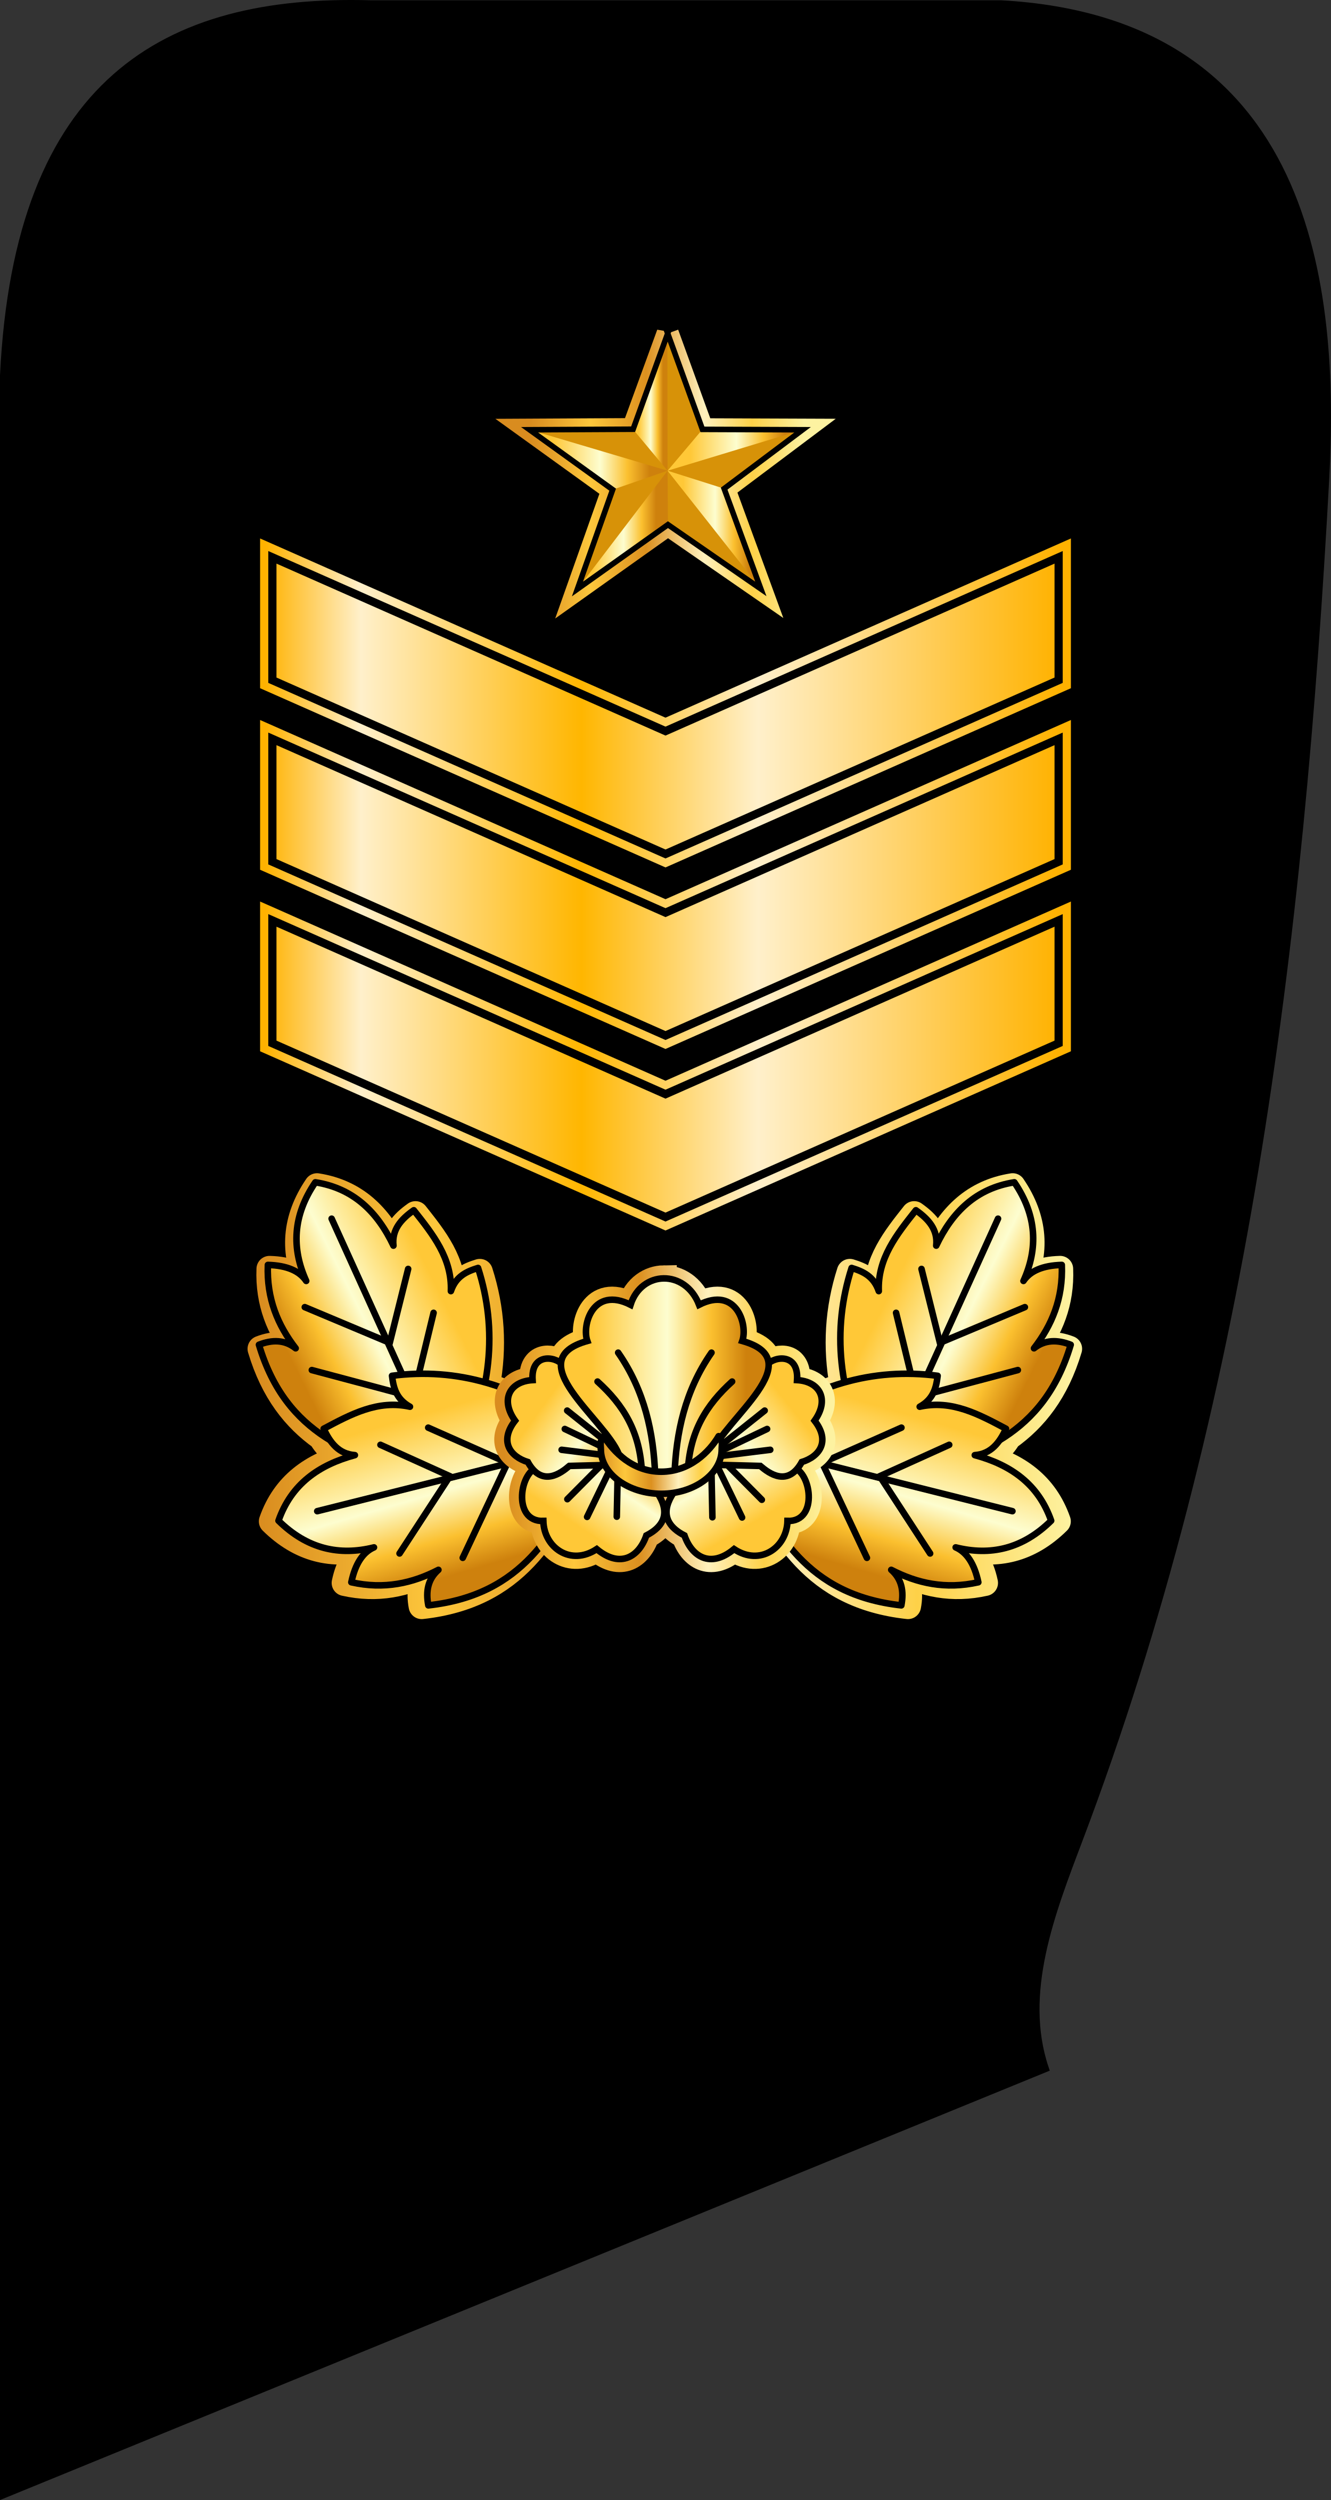 <?xml version="1.0" encoding="UTF-8" standalone="no"?>
<!-- Created with Inkscape (http://www.inkscape.org/) -->

<svg
   xmlns:dc="http://purl.org/dc/elements/1.1/"
   xmlns:cc="http://creativecommons.org/ns#"
   xmlns:rdf="http://www.w3.org/1999/02/22-rdf-syntax-ns#"
   xmlns:svg="http://www.w3.org/2000/svg"
   xmlns="http://www.w3.org/2000/svg"
   xmlns:xlink="http://www.w3.org/1999/xlink"
   xmlns:sodipodi="http://sodipodi.sourceforge.net/DTD/sodipodi-0.dtd"
   xmlns:inkscape="http://www.inkscape.org/namespaces/inkscape"
   width="134.898mm"
   height="253.343mm"
   viewBox="0 0 477.985 897.671"
   id="svg42383"
   version="1.1"
   inkscape:version="0.91 r13725"
   sodipodi:docname="7.SKN-MCPO.svg">
  <rect x="0" y="0" width="477.985" height="897.671" fill="#333333" stroke="none"/>
  <defs
     id="defs42385">
    <linearGradient
       id="linearGradient4116-4-3">
      <stop
         id="stop4118-6-4"
         offset="0"
         style="stop-color: rgb(119, 119, 119); stop-opacity: 1;" />
      <stop
         id="stop4124-8-0"
         offset="0.5"
         style="stop-color: rgb(255, 255, 255); stop-opacity: 1;" />
      <stop
         id="stop4120-9-2"
         offset="1"
         style="stop-color: rgb(119, 119, 119); stop-opacity: 1;" />
    </linearGradient>
    <linearGradient
       id="linearGradient39589"
       gradientUnits="userSpaceOnUse"
       x1="274.913"
       y1="510.481"
       x2="397.753"
       y2="410.023">
      <stop
         id="stop39591"
         style="stop-color:#ffc837;stop-opacity:1"
         offset="0" />
      <stop
         id="stop39593"
         style="stop-color:#ffc837;stop-opacity:1"
         offset="0.168" />
      <stop
         id="stop39595"
         style="stop-color:#fdfdcf;stop-opacity:1"
         offset="0.51" />
      <stop
         id="stop39597"
         style="stop-color:#fbc02f;stop-opacity:1"
         offset="0.71" />
      <stop
         id="stop39599"
         style="stop-color:#ce810d;stop-opacity:1"
         offset="0.869" />
    </linearGradient>
    <linearGradient
       id="linearGradient15380-2">
      <stop
         id="stop15382-7"
         style="stop-color:#4e6471;stop-opacity:1"
         offset="0" />
      <stop
         id="stop15388-7"
         style="stop-color:#e4f3fb;stop-opacity:1"
         offset="0.12" />
      <stop
         id="stop17140-8"
         style="stop-color:#4e6471;stop-opacity:1"
         offset="0.398" />
      <stop
         id="stop15390-2"
         style="stop-color:#e4f3fb;stop-opacity:1"
         offset="0.62" />
      <stop
         id="stop15384-3"
         style="stop-color:#4e6471;stop-opacity:1"
         offset="1" />
    </linearGradient>
    <linearGradient
       inkscape:collect="always"
       xlink:href="#linearGradient4116-4-3"
       id="linearGradient43003"
       gradientUnits="userSpaceOnUse"
       x1="-16312.111"
       y1="-15478.909"
       x2="-15706.694"
       y2="-15478.909" />
    <linearGradient
       inkscape:collect="always"
       xlink:href="#linearGradient4116-4-3"
       id="linearGradient43141"
       gradientUnits="userSpaceOnUse"
       x1="-16312.111"
       y1="-15538.909"
       x2="-15706.694"
       y2="-15538.909" />
    <linearGradient
       inkscape:collect="always"
       xlink:href="#linearGradient4116-4-3"
       id="linearGradient43318"
       gradientUnits="userSpaceOnUse"
       x1="-16312.111"
       y1="-15601.767"
       x2="-15706.694"
       y2="-15601.767" />
    <linearGradient
       id="linearGradient15380">
      <stop
         offset="0"
         style="stop-color:#ffb200;stop-opacity:1"
         id="stop15382" />
      <stop
         offset="0.12"
         style="stop-color:#fff0cb;stop-opacity:1"
         id="stop15388" />
      <stop
         offset="0.398"
         style="stop-color:#ffb600;stop-opacity:1"
         id="stop17140" />
      <stop
         offset="0.62"
         style="stop-color:#fff0cb;stop-opacity:1"
         id="stop15390" />
      <stop
         offset="1"
         style="stop-color:#ffb200;stop-opacity:1"
         id="stop15384" />
    </linearGradient>
    <linearGradient
       inkscape:collect="always"
       xlink:href="#linearGradient8007"
       id="linearGradient47981"
       gradientUnits="userSpaceOnUse"
       gradientTransform="matrix(0.837,0,0,0.837,-2732.979,1408.931)"
       x1="3060.053"
       y1="350.644"
       x2="3347.961"
       y2="350.644" />
    <linearGradient
       inkscape:collect="always"
       id="linearGradient8007">
      <stop
         style="stop-color:#d98c1f;stop-opacity:1"
         offset="0"
         id="stop8009" />
      <stop
         id="stop8015"
         offset="0.217"
         style="stop-color:#fdc73c;stop-opacity:1" />
      <stop
         style="stop-color:#dc901f;stop-opacity:1"
         offset="0.421"
         id="stop8017" />
      <stop
         id="stop8019"
         offset="0.634"
         style="stop-color:#fff1bd;stop-opacity:1" />
      <stop
         style="stop-color:#fed148;stop-opacity:1"
         offset="0.809"
         id="stop8021" />
      <stop
         style="stop-color:#fdf2a1;stop-opacity:1"
         offset="1"
         id="stop8011" />
    </linearGradient>
    <linearGradient
       inkscape:collect="always"
       xlink:href="#linearGradient39589"
       id="linearGradient47983"
       gradientUnits="userSpaceOnUse"
       x1="-130.806"
       y1="1762.816"
       x2="-50.962"
       y2="1762.816" />
    <linearGradient
       inkscape:collect="always"
       xlink:href="#linearGradient39589"
       id="linearGradient47985"
       gradientUnits="userSpaceOnUse"
       x1="-173.025"
       y1="1700.924"
       x2="-51.288"
       y2="1700.924" />
    <linearGradient
       inkscape:collect="always"
       xlink:href="#linearGradient39589"
       id="linearGradient47987"
       gradientUnits="userSpaceOnUse"
       x1="-81.938"
       y1="1650.499"
       x2="-51.288"
       y2="1650.499" />
    <linearGradient
       inkscape:collect="always"
       xlink:href="#linearGradient39589"
       id="linearGradient47989"
       gradientUnits="userSpaceOnUse"
       x1="-51.282"
       y1="1692.399"
       x2="67.83"
       y2="1692.399" />
    <linearGradient
       inkscape:collect="always"
       xlink:href="#linearGradient39589"
       id="linearGradient47991"
       gradientUnits="userSpaceOnUse"
       x1="-51.282"
       y1="1762.778"
       x2="31.012"
       y2="1762.778" />
    <linearGradient
       inkscape:collect="always"
       xlink:href="#linearGradient15380"
       id="linearGradient10826"
       gradientUnits="userSpaceOnUse"
       gradientTransform="matrix(0.735,0,0,0.735,56.498,-39.556)"
       x1="655.594"
       y1="-142.683"
       x2="752.581"
       y2="-142.683" />
    <linearGradient
       inkscape:collect="always"
       xlink:href="#linearGradient15380"
       id="linearGradient10828"
       gradientUnits="userSpaceOnUse"
       gradientTransform="matrix(0.735,0,0,0.735,56.498,-39.556)"
       x1="655.594"
       y1="-142.683"
       x2="752.581"
       y2="-142.683" />
    <linearGradient
       inkscape:collect="always"
       xlink:href="#linearGradient15380"
       id="linearGradient10830"
       gradientUnits="userSpaceOnUse"
       gradientTransform="matrix(0.735,0,0,0.735,56.498,-39.556)"
       x1="655.594"
       y1="-142.683"
       x2="752.581"
       y2="-142.683" />
    <linearGradient
       inkscape:collect="always"
       xlink:href="#linearGradient39589"
       id="linearGradient10832"
       gradientUnits="userSpaceOnUse"
       gradientTransform="matrix(0.873,0.487,-0.487,0.873,476.897,-914.765)"
       x1="488.914"
       y1="645.397"
       x2="506.655"
       y2="644.576" />
    <linearGradient
       inkscape:collect="always"
       xlink:href="#linearGradient8007"
       id="linearGradient10834"
       gradientUnits="userSpaceOnUse"
       x1="543.859"
       y1="-104.306"
       x2="606.182"
       y2="-104.306" />
    <linearGradient
       inkscape:collect="always"
       xlink:href="#linearGradient39589"
       id="linearGradient10836"
       gradientUnits="userSpaceOnUse"
       x1="488.914"
       y1="645.397"
       x2="506.655"
       y2="644.576" />
    <linearGradient
       inkscape:collect="always"
       xlink:href="#linearGradient39589"
       id="linearGradient10838"
       gradientUnits="userSpaceOnUse"
       x1="488.914"
       y1="645.397"
       x2="506.655"
       y2="644.576" />
    <linearGradient
       inkscape:collect="always"
       xlink:href="#linearGradient39589"
       id="linearGradient10840"
       gradientUnits="userSpaceOnUse"
       x1="488.914"
       y1="645.397"
       x2="506.655"
       y2="644.576" />
    <linearGradient
       inkscape:collect="always"
       xlink:href="#linearGradient39589"
       id="linearGradient10842"
       gradientUnits="userSpaceOnUse"
       x1="488.914"
       y1="645.397"
       x2="506.655"
       y2="644.576" />
    <linearGradient
       inkscape:collect="always"
       xlink:href="#linearGradient8007"
       id="linearGradient10844"
       gradientUnits="userSpaceOnUse"
       x1="358.983"
       y1="543.93"
       x2="383.568"
       y2="543.93" />
    <linearGradient
       inkscape:collect="always"
       xlink:href="#linearGradient39589"
       id="linearGradient10846"
       gradientUnits="userSpaceOnUse"
       x1="363.304"
       y1="553.612"
       x2="369.732"
       y2="543.88" />
    <linearGradient
       inkscape:collect="always"
       xlink:href="#linearGradient39589"
       id="linearGradient10848"
       gradientUnits="userSpaceOnUse"
       x1="360.268"
       y1="541.916"
       x2="369.732"
       y2="548.791" />
    <linearGradient
       inkscape:collect="always"
       xlink:href="#linearGradient39589"
       id="linearGradient10850"
       gradientUnits="userSpaceOnUse"
       x1="378.839"
       y1="553.791"
       x2="372.589"
       y2="543.255" />
    <linearGradient
       inkscape:collect="always"
       xlink:href="#linearGradient39589"
       id="linearGradient10852"
       gradientUnits="userSpaceOnUse"
       x1="382.589"
       y1="541.648"
       x2="372.411"
       y2="549.773" />
    <linearGradient
       inkscape:collect="always"
       xlink:href="#linearGradient39589"
       id="linearGradient10854"
       gradientUnits="userSpaceOnUse"
       x1="362.83"
       y1="540.907"
       x2="379.72"
       y2="540.907" />
    <linearGradient
       inkscape:collect="always"
       xlink:href="#linearGradient8007"
       id="linearGradient10856"
       gradientUnits="userSpaceOnUse"
       x1="366.114"
       y1="547.47"
       x2="375.889"
       y2="547.47" />
    <linearGradient
       inkscape:collect="always"
       xlink:href="#linearGradient15380"
       id="linearGradient10858"
       gradientUnits="userSpaceOnUse"
       gradientTransform="matrix(0.735,0,0,0.735,56.498,-39.556)"
       x1="655.594"
       y1="-142.683"
       x2="752.581"
       y2="-142.683" />
    <linearGradient
       inkscape:collect="always"
       xlink:href="#linearGradient15380"
       id="linearGradient10860"
       gradientUnits="userSpaceOnUse"
       gradientTransform="matrix(0.735,0,0,0.735,56.498,-39.556)"
       x1="655.594"
       y1="-142.683"
       x2="752.581"
       y2="-142.683" />
    <linearGradient
       inkscape:collect="always"
       xlink:href="#linearGradient15380"
       id="linearGradient10862"
       gradientUnits="userSpaceOnUse"
       gradientTransform="matrix(0.735,0,0,0.735,56.498,-39.556)"
       x1="655.594"
       y1="-142.683"
       x2="752.581"
       y2="-142.683" />
    <linearGradient
       inkscape:collect="always"
       xlink:href="#linearGradient15380"
       id="linearGradient10864"
       gradientUnits="userSpaceOnUse"
       gradientTransform="matrix(0.735,0,0,0.735,56.498,-39.556)"
       x1="655.594"
       y1="-142.683"
       x2="752.581"
       y2="-142.683" />
    <linearGradient
       inkscape:collect="always"
       xlink:href="#linearGradient15380"
       id="linearGradient10866"
       gradientUnits="userSpaceOnUse"
       gradientTransform="matrix(0.735,0,0,0.735,56.498,-39.556)"
       x1="655.594"
       y1="-142.683"
       x2="752.581"
       y2="-142.683" />
    <linearGradient
       inkscape:collect="always"
       xlink:href="#linearGradient15380"
       id="linearGradient10868"
       gradientUnits="userSpaceOnUse"
       gradientTransform="matrix(0.735,0,0,0.735,56.498,-39.556)"
       x1="655.594"
       y1="-142.683"
       x2="752.581"
       y2="-142.683" />
  </defs>
  <sodipodi:namedview
     id="base"
     pagecolor="#ffffff"
     bordercolor="#666666"
     borderopacity="1.0"
     inkscape:pageopacity="0.0"
     inkscape:pageshadow="2"
     inkscape:zoom="0.35"
     inkscape:cx="-73.150442"
     inkscape:cy="477.40672"
     inkscape:document-units="px"
     inkscape:current-layer="layer1"
     showgrid="false"
     fit-margin-top="0"
     fit-margin-left="0"
     fit-margin-right="0"
     fit-margin-bottom="0"
     inkscape:window-width="1366"
     inkscape:window-height="705"
     inkscape:window-x="-8"
     inkscape:window-y="-8"
     inkscape:window-maximized="1" />
  <g
     inkscape:label="Layer 1"
     inkscape:groupmode="layer"
     id="layer1"
     transform="translate(38.992,-112.098)">
    <g
       transform="translate(-1730.113,1025.883)"
       id="g21808">
      <path
         style="fill:#000000;fill-opacity:1;stroke:#000000;stroke-width:2.769;stroke-linecap:butt;stroke-linejoin:miter;stroke-miterlimit:4;stroke-dasharray:none;stroke-opacity:1"
         d="m 1692.505,-18.177 0,-760.801 c 5.101,-105.689 58.26,-135.361 131.462,-133.327 l 226.562,0 c 111.038,6.073 120.278,101.918 116.544,170.621 -9.05,166.517 -29.213,331.767 -88.574,488.554 -9.927,26.219 -21.202,55.043 -12.121,82.047 z"
         id="path22485"
         inkscape:connector-curvature="0"
         sodipodi:nodetypes="ccccsscc" />
      <g
         transform="matrix(0.407,0,0,0.407,1951.731,-1440.998)"
         id="g47909">
        <path
           inkscape:connector-curvature="0"
           style="fill:#fbc43a;fill-opacity:1;fill-rule:evenodd;stroke:url(#linearGradient47981);stroke-width:19.632;stroke-miterlimit:4;stroke-dasharray:none"
           d="m -51.172,1589.534 -1.173,3.247 -29.594,81.12 0.106,0.128 -91.193,0.477 73.295,52.838 -31.076,87.662 79.844,-56.781 81.974,56.694 -32.371,-88.479 69.19,-51.931 -88.34,-0.343 -30.662,-84.631 z"
           id="path47911" />
        <path
           d="m -81.685,1674.028 30.513,-84.495 30.663,84.632 88.34,0.342 -69.19,51.931 32.372,88.479 -81.974,-56.693 -79.844,56.779 31.075,-87.66 -73.294,-52.839 91.339,-0.477 z"
           style="fill:#d79208;fill-opacity:1;fill-rule:evenodd;stroke:none"
           id="path47913"
           inkscape:connector-curvature="0" />
        <path
           d="m -50.962,1758.224 -79.844,56.779 79.522,-104.376 0.321,47.597 z"
           style="fill:url(#linearGradient47983);fill-opacity:1;fill-rule:evenodd;stroke:none"
           id="path47915"
           inkscape:connector-curvature="0" />
        <path
           d="m -51.288,1710.622 -48.443,16.721 -73.294,-52.839 121.736,36.118 z"
           style="fill:url(#linearGradient47985);fill-opacity:1;fill-rule:evenodd;stroke:none"
           id="path47917"
           inkscape:connector-curvature="0" />
        <path
           d="m -51.288,1710.634 -30.651,-36.734 30.475,-83.535 0.176,120.269 z"
           style="fill:url(#linearGradient47987);fill-opacity:1;fill-rule:evenodd;stroke:none"
           id="path47919"
           inkscape:connector-curvature="0" />
        <path
           d="m -20.51,1674.165 88.34,0.342 -119.111,36.125 30.772,-36.467 z"
           style="fill:url(#linearGradient47989);fill-opacity:1;fill-rule:evenodd;stroke:none"
           id="path47921"
           inkscape:connector-curvature="0" />
        <path
           d="m -1.36,1726.438 32.372,88.479 -82.294,-104.278 49.922,15.799 z"
           style="fill:url(#linearGradient47991);fill-opacity:1;fill-rule:evenodd;stroke:none"
           id="path47923"
           inkscape:connector-curvature="0" />
        <path
           inkscape:connector-curvature="0"
           style="fill:none;stroke:#000000;stroke-width:4.908;stroke-linecap:butt;stroke-linejoin:miter;stroke-miterlimit:4;stroke-dasharray:none;stroke-opacity:1"
           d="m -51.172,1589.534 -30.514,84.494 -91.34,0.477 73.295,52.838 -31.076,87.662 79.844,-56.781 81.974,56.694 -32.371,-88.479 69.19,-51.931 -88.34,-0.343 -30.662,-84.631 z"
           id="path47925" />
      </g>
      <g
         id="g10684"
         transform="matrix(4,0,0,4,-366.974,47.561)">
        <path
           sodipodi:nodetypes="ccccccc"
           style="fill:url(#linearGradient10826);fill-opacity:1;fill-rule:evenodd;stroke:url(#linearGradient10828);stroke-width:2.206;stroke-linecap:butt;stroke-linejoin:miter;stroke-miterlimit:4;stroke-dasharray:none;stroke-opacity:1"
           d="m 538.978,-157.717 35.294,15.6 35.294,-15.6 0,11.031 -35.294,15.6 -35.294,-15.6 z"
           id="path10686"
           inkscape:connector-curvature="0" />
        <path
           inkscape:connector-curvature="0"
           id="path10688"
           d="m 538.978,-157.717 35.294,15.6 35.294,-15.6 0,11.031 -35.294,15.6 -35.294,-15.6 z"
           style="fill:url(#linearGradient10830);fill-opacity:1;fill-rule:evenodd;stroke:#000000;stroke-width:0.735px;stroke-linecap:butt;stroke-linejoin:miter;stroke-opacity:1"
           sodipodi:nodetypes="ccccccc" />
      </g>
      <g
         id="g10690"
         transform="matrix(4.696,0,0,4.696,-770.421,77.344)">
        <path
           id="path10692"
           d="m 548.422,-120.352 c -1.732,2.544 -1.825,5.056 -0.697,7.545 -0.512,-0.763 -1.474,-1.183 -2.934,-1.225 -0.104,2.58 0.766,4.617 2.129,6.379 -0.84,-0.667 -1.793,-0.668 -2.811,-0.273 0.981,3.283 2.641,5.334 4.643,6.762 0.465,0.78 1.081,1.353 2.062,1.422 -2.745,0.738 -4.862,2.209 -5.84,5.008 2.191,2.161 4.647,2.703 7.299,2.041 -0.843,0.367 -1.429,1.238 -1.732,2.666 2.52,0.566 4.678,0.075 6.656,-0.949 -0.807,0.707 -0.977,1.644 -0.771,2.717 7.294,-0.804 9.623,-5.653 12.127,-10.359 l -0.641,-2.988 c -2.128,-1.627 -4.297,-2.769 -6.502,-3.48 0.552,-2.976 0.371,-5.88 -0.539,-8.715 -0.872,0.27 -1.692,0.633 -2.078,1.773 0.097,-2.511 -1.383,-4.345 -2.84,-6.188 -0.974,0.685 -1.69,1.493 -1.555,2.709 -1.219,-2.568 -3.048,-4.384 -5.977,-4.844 z m 53.197,0 c -2.929,0.459 -4.757,2.276 -5.977,4.844 0.135,-1.216 -0.581,-2.024 -1.555,-2.709 -1.457,1.843 -2.937,3.677 -2.84,6.188 -0.386,-1.14 -1.206,-1.503 -2.078,-1.773 -0.91,2.834 -1.091,5.739 -0.539,8.715 -2.205,0.711 -4.374,1.853 -6.502,3.48 l -0.643,2.988 c 2.504,4.707 4.835,9.556 12.129,10.359 0.206,-1.072 0.035,-2.01 -0.771,-2.717 1.978,1.024 4.137,1.515 6.656,0.949 -0.303,-1.428 -0.89,-2.299 -1.732,-2.666 2.651,0.662 5.107,0.12 7.299,-2.041 -0.978,-2.799 -3.094,-4.27 -5.84,-5.008 0.981,-0.069 1.597,-0.642 2.062,-1.422 2.002,-1.428 3.662,-3.479 4.643,-6.762 -1.018,-0.395 -1.97,-0.393 -2.811,0.273 1.363,-1.762 2.231,-3.799 2.127,-6.379 -1.459,0.042 -2.421,0.461 -2.934,1.225 1.128,-2.489 1.037,-5.001 -0.695,-7.545 z"
           style="fill:url(#linearGradient10832);fill-opacity:1;fill-rule:evenodd;stroke:url(#linearGradient10834);stroke-width:2;stroke-linecap:round;stroke-linejoin:round;stroke-miterlimit:4;stroke-dasharray:none;stroke-opacity:1"
           inkscape:connector-curvature="0" />
        <g
           id="g10694"
           transform="matrix(0.873,0.487,-0.487,0.873,476.897,-914.765)">
          <path
             style="fill:url(#linearGradient10836);fill-opacity:1;fill-rule:evenodd;stroke:#000000;stroke-width:0.5;stroke-linecap:round;stroke-linejoin:round;stroke-miterlimit:4;stroke-dasharray:none;stroke-opacity:1"
             d="m 496.964,656.826 c -4.789,-3.203 -7.592,-7.274 -8.571,-12.143 0.893,-0.189 1.786,-0.272 2.679,0.536 -1.308,-2.145 -0.91,-4.467 -0.536,-6.786 1.184,0.123 2.204,0.479 2.679,1.607 -0.187,-2.837 0.524,-5.314 2.857,-7.143 2.753,1.377 4.057,3.527 4.286,6.25 0.075,-0.916 0.71,-1.752 1.964,-2.5 1.348,2.202 1.581,4.405 1.25,6.607 0.409,-0.992 1.24,-1.456 2.321,-1.607 1.592,7.163 -2.245,10.933 -5.893,14.821"
             id="path10696"
             inkscape:connector-curvature="0"
             sodipodi:nodetypes="ccccccccccc" />
          <path
             style="fill:none;fill-rule:evenodd;stroke:#000000;stroke-width:0.5;stroke-linecap:round;stroke-linejoin:round;stroke-miterlimit:4;stroke-dasharray:none;stroke-opacity:1"
             d="m 496.339,635.934 1.696,20.357"
             id="path10698"
             inkscape:connector-curvature="0" />
          <path
             style="fill:none;fill-rule:evenodd;stroke:#000000;stroke-width:0.5;stroke-linecap:round;stroke-linejoin:round;stroke-miterlimit:4;stroke-dasharray:none;stroke-opacity:1"
             d="m 501.429,640.844 -4.133,5.276"
             id="path10700"
             inkscape:connector-curvature="0"
             sodipodi:nodetypes="cc" />
          <path
             style="fill:none;fill-rule:evenodd;stroke:#000000;stroke-width:0.5;stroke-linecap:round;stroke-linejoin:round;stroke-miterlimit:4;stroke-dasharray:none;stroke-opacity:1"
             d="m 503.304,645.309 -5.625,5.446"
             id="path10702"
             inkscape:connector-curvature="0" />
          <path
             style="fill:none;fill-rule:evenodd;stroke:#000000;stroke-width:0.5;stroke-linecap:round;stroke-linejoin:round;stroke-miterlimit:4;stroke-dasharray:none;stroke-opacity:1"
             d="m 493.099,642.144 4.018,4.286"
             id="path10704"
             inkscape:connector-curvature="0" />
          <path
             style="fill:none;fill-rule:evenodd;stroke:#000000;stroke-width:0.5;stroke-linecap:round;stroke-linejoin:round;stroke-miterlimit:4;stroke-dasharray:none;stroke-opacity:1"
             d="m 493.036,646.023 4.506,4.874"
             id="path10706"
             inkscape:connector-curvature="0"
             sodipodi:nodetypes="cc" />
        </g>
        <g
           transform="matrix(-0.323,0.947,-0.947,-0.323,1364.149,-360.138)"
           id="g10708">
          <path
             sodipodi:nodetypes="ccccccccccc"
             inkscape:connector-curvature="0"
             id="path10710"
             d="m 496.964,656.826 c -4.789,-3.203 -7.592,-7.274 -8.571,-12.143 0.893,-0.189 1.786,-0.272 2.679,0.536 -1.308,-2.145 -0.91,-4.467 -0.536,-6.786 1.184,0.123 2.204,0.479 2.679,1.607 -0.187,-2.837 0.524,-5.314 2.857,-7.143 2.753,1.377 4.057,3.527 4.286,6.25 0.075,-0.916 0.71,-1.752 1.964,-2.5 1.348,2.202 1.581,4.405 1.25,6.607 0.409,-0.992 1.24,-1.456 2.321,-1.607 1.592,7.163 -2.245,10.933 -5.893,14.821"
             style="fill:url(#linearGradient10838);fill-opacity:1;fill-rule:evenodd;stroke:#000000;stroke-width:0.5;stroke-linecap:round;stroke-linejoin:round;stroke-miterlimit:4;stroke-dasharray:none;stroke-opacity:1" />
          <path
             inkscape:connector-curvature="0"
             id="path10712"
             d="m 496.339,635.934 1.696,20.357"
             style="fill:none;fill-rule:evenodd;stroke:#000000;stroke-width:0.5;stroke-linecap:round;stroke-linejoin:round;stroke-miterlimit:4;stroke-dasharray:none;stroke-opacity:1" />
          <path
             sodipodi:nodetypes="cc"
             inkscape:connector-curvature="0"
             id="path10714"
             d="m 501.429,640.844 -4.133,5.276"
             style="fill:none;fill-rule:evenodd;stroke:#000000;stroke-width:0.5;stroke-linecap:round;stroke-linejoin:round;stroke-miterlimit:4;stroke-dasharray:none;stroke-opacity:1" />
          <path
             inkscape:connector-curvature="0"
             id="path10716"
             d="m 503.304,645.309 -5.625,5.446"
             style="fill:none;fill-rule:evenodd;stroke:#000000;stroke-width:0.5;stroke-linecap:round;stroke-linejoin:round;stroke-miterlimit:4;stroke-dasharray:none;stroke-opacity:1" />
          <path
             inkscape:connector-curvature="0"
             id="path10718"
             d="m 493.099,642.144 4.018,4.286"
             style="fill:none;fill-rule:evenodd;stroke:#000000;stroke-width:0.5;stroke-linecap:round;stroke-linejoin:round;stroke-miterlimit:4;stroke-dasharray:none;stroke-opacity:1" />
          <path
             sodipodi:nodetypes="cc"
             inkscape:connector-curvature="0"
             id="path10720"
             d="m 493.036,646.023 4.506,4.874"
             style="fill:none;fill-rule:evenodd;stroke:#000000;stroke-width:0.5;stroke-linecap:round;stroke-linejoin:round;stroke-miterlimit:4;stroke-dasharray:none;stroke-opacity:1" />
        </g>
        <g
           transform="matrix(-0.873,0.487,0.487,0.873,673.143,-914.765)"
           id="g10722">
          <path
             sodipodi:nodetypes="ccccccccccc"
             inkscape:connector-curvature="0"
             id="path10724"
             d="m 496.964,656.826 c -4.789,-3.203 -7.592,-7.274 -8.571,-12.143 0.893,-0.189 1.786,-0.272 2.679,0.536 -1.308,-2.145 -0.91,-4.467 -0.536,-6.786 1.184,0.123 2.204,0.479 2.679,1.607 -0.187,-2.837 0.524,-5.314 2.857,-7.143 2.753,1.377 4.057,3.527 4.286,6.25 0.075,-0.916 0.71,-1.752 1.964,-2.5 1.348,2.202 1.581,4.405 1.25,6.607 0.409,-0.992 1.24,-1.456 2.321,-1.607 1.592,7.163 -2.245,10.933 -5.893,14.821"
             style="fill:url(#linearGradient10840);fill-opacity:1;fill-rule:evenodd;stroke:#000000;stroke-width:0.5;stroke-linecap:round;stroke-linejoin:round;stroke-miterlimit:4;stroke-dasharray:none;stroke-opacity:1" />
          <path
             inkscape:connector-curvature="0"
             id="path10726"
             d="m 496.339,635.934 1.696,20.357"
             style="fill:none;fill-rule:evenodd;stroke:#000000;stroke-width:0.5;stroke-linecap:round;stroke-linejoin:round;stroke-miterlimit:4;stroke-dasharray:none;stroke-opacity:1" />
          <path
             sodipodi:nodetypes="cc"
             inkscape:connector-curvature="0"
             id="path10728"
             d="m 501.429,640.844 -4.133,5.276"
             style="fill:none;fill-rule:evenodd;stroke:#000000;stroke-width:0.5;stroke-linecap:round;stroke-linejoin:round;stroke-miterlimit:4;stroke-dasharray:none;stroke-opacity:1" />
          <path
             inkscape:connector-curvature="0"
             id="path10730"
             d="m 503.304,645.309 -5.625,5.446"
             style="fill:none;fill-rule:evenodd;stroke:#000000;stroke-width:0.5;stroke-linecap:round;stroke-linejoin:round;stroke-miterlimit:4;stroke-dasharray:none;stroke-opacity:1" />
          <path
             inkscape:connector-curvature="0"
             id="path10732"
             d="m 493.099,642.144 4.018,4.286"
             style="fill:none;fill-rule:evenodd;stroke:#000000;stroke-width:0.5;stroke-linecap:round;stroke-linejoin:round;stroke-miterlimit:4;stroke-dasharray:none;stroke-opacity:1" />
          <path
             sodipodi:nodetypes="cc"
             inkscape:connector-curvature="0"
             id="path10734"
             d="m 493.036,646.023 4.506,4.874"
             style="fill:none;fill-rule:evenodd;stroke:#000000;stroke-width:0.5;stroke-linecap:round;stroke-linejoin:round;stroke-miterlimit:4;stroke-dasharray:none;stroke-opacity:1" />
        </g>
        <g
           id="g10736"
           transform="matrix(0.323,0.947,0.947,-0.323,-214.109,-360.138)">
          <path
             style="fill:url(#linearGradient10842);fill-opacity:1;fill-rule:evenodd;stroke:#000000;stroke-width:0.5;stroke-linecap:round;stroke-linejoin:round;stroke-miterlimit:4;stroke-dasharray:none;stroke-opacity:1"
             d="m 496.964,656.826 c -4.789,-3.203 -7.592,-7.274 -8.571,-12.143 0.893,-0.189 1.786,-0.272 2.679,0.536 -1.308,-2.145 -0.91,-4.467 -0.536,-6.786 1.184,0.123 2.204,0.479 2.679,1.607 -0.187,-2.837 0.524,-5.314 2.857,-7.143 2.753,1.377 4.057,3.527 4.286,6.25 0.075,-0.916 0.71,-1.752 1.964,-2.5 1.348,2.202 1.581,4.405 1.25,6.607 0.409,-0.992 1.24,-1.456 2.321,-1.607 1.592,7.163 -2.245,10.933 -5.893,14.821"
             id="path10738"
             inkscape:connector-curvature="0"
             sodipodi:nodetypes="ccccccccccc" />
          <path
             style="fill:none;fill-rule:evenodd;stroke:#000000;stroke-width:0.5;stroke-linecap:round;stroke-linejoin:round;stroke-miterlimit:4;stroke-dasharray:none;stroke-opacity:1"
             d="m 496.339,635.934 1.696,20.357"
             id="path10740"
             inkscape:connector-curvature="0" />
          <path
             style="fill:none;fill-rule:evenodd;stroke:#000000;stroke-width:0.5;stroke-linecap:round;stroke-linejoin:round;stroke-miterlimit:4;stroke-dasharray:none;stroke-opacity:1"
             d="m 501.429,640.844 -4.133,5.276"
             id="path10742"
             inkscape:connector-curvature="0"
             sodipodi:nodetypes="cc" />
          <path
             style="fill:none;fill-rule:evenodd;stroke:#000000;stroke-width:0.5;stroke-linecap:round;stroke-linejoin:round;stroke-miterlimit:4;stroke-dasharray:none;stroke-opacity:1"
             d="m 503.304,645.309 -5.625,5.446"
             id="path10744"
             inkscape:connector-curvature="0" />
          <path
             style="fill:none;fill-rule:evenodd;stroke:#000000;stroke-width:0.5;stroke-linecap:round;stroke-linejoin:round;stroke-miterlimit:4;stroke-dasharray:none;stroke-opacity:1"
             d="m 493.099,642.144 4.018,4.286"
             id="path10746"
             inkscape:connector-curvature="0" />
          <path
             style="fill:none;fill-rule:evenodd;stroke:#000000;stroke-width:0.5;stroke-linecap:round;stroke-linejoin:round;stroke-miterlimit:4;stroke-dasharray:none;stroke-opacity:1"
             d="m 493.036,646.023 4.506,4.874"
             id="path10748"
             inkscape:connector-curvature="0"
             sodipodi:nodetypes="cc" />
        </g>
        <g
           id="g10750"
           transform="translate(203.745,-646.513)">
          <path
             id="path10752"
             d="m 371.189,533.203 c -1.073,0.013 -2.119,0.698 -2.537,2.016 -2.853,-1.443 -3.739,1.528 -3.303,2.768 -1.4,0.393 -1.947,1 -1.998,1.725 -0.721,-0.606 -2.319,-0.664 -2.191,1.268 -1.725,0.1 -2.499,1.462 -1.338,3.102 -1.236,1.59 -0.358,2.755 0.977,3.164 0.131,0.237 0.266,0.425 0.406,0.578 -1.131,0.864 -1.366,4.001 0.777,3.926 0.055,2.053 2.093,3.474 4.084,2.154 1.844,1.527 3.259,0.526 3.795,-1.045 1.916,-0.984 1.447,-2.303 0.857,-3.205 0.095,0.005 0.187,0.021 0.283,0.021 0.328,-5.1e-4 0.647,-0.029 0.957,-0.078 -0.607,0.902 -1.141,2.255 0.818,3.262 0.536,1.571 1.951,2.572 3.795,1.045 1.991,1.32 4.029,-0.101 4.084,-2.154 2.182,0.077 1.896,-3.169 0.713,-3.963 0.131,-0.148 0.26,-0.319 0.383,-0.541 1.335,-0.41 2.212,-1.574 0.977,-3.164 1.161,-1.639 0.385,-3.002 -1.34,-3.102 0.128,-1.932 -1.471,-1.874 -2.191,-1.268 -0.051,-0.724 -0.598,-1.332 -1.998,-1.725 0.436,-1.239 -0.449,-4.21 -3.303,-2.768 -0.532,-1.371 -1.634,-2.029 -2.707,-2.016 z"
             style="fill:none;fill-opacity:1;fill-rule:evenodd;stroke:url(#linearGradient10844);stroke-width:2;stroke-linecap:butt;stroke-linejoin:miter;stroke-miterlimit:4;stroke-dasharray:none;stroke-opacity:1"
             inkscape:connector-curvature="0" />
          <g
             style="stroke-width:0.5;stroke-miterlimit:4;stroke-dasharray:none"
             id="g10754">
            <g
               style="stroke-width:0.5;stroke-miterlimit:4;stroke-dasharray:none"
               id="g10756">
              <path
                 style="fill:url(#linearGradient10846);fill-opacity:1;fill-rule:evenodd;stroke:#000000;stroke-width:0.5;stroke-linecap:butt;stroke-linejoin:miter;stroke-miterlimit:4;stroke-dasharray:none;stroke-opacity:1"
                 d="m 361.716,547.608 c -1.533,0.156 -2.171,4.226 0.267,4.141 0.055,2.053 2.093,3.472 4.084,2.153 1.844,1.527 3.258,0.527 3.794,-1.044 2.345,-1.204 1.121,-2.95 0.471,-3.762 l -3.049,-4.396 z"
                 id="path10758"
                 inkscape:connector-curvature="0"
                 sodipodi:nodetypes="ccccccc" />
              <path
                 sodipodi:nodetypes="ccccccc"
                 inkscape:connector-curvature="0"
                 id="path10760"
                 d="m 363.482,539.818 c -0.641,-0.707 -2.457,-0.886 -2.321,1.161 -1.725,0.1 -2.501,1.463 -1.339,3.103 -1.236,1.59 -0.358,2.753 0.977,3.162 1.074,1.94 2.51,0.865 3.175,0.298 l 3.616,-0.09 c 0.239,-3.233 -2.076,-5.372 -4.107,-7.633 z"
                 style="fill:url(#linearGradient10848);fill-opacity:1;fill-rule:evenodd;stroke:#000000;stroke-width:0.5;stroke-linecap:butt;stroke-linejoin:miter;stroke-miterlimit:4;stroke-dasharray:none;stroke-opacity:1" />
            </g>
            <g
               style="stroke-width:0.5;stroke-miterlimit:4;stroke-dasharray:none"
               id="g10762">
              <path
                 sodipodi:nodetypes="ccccccc"
                 inkscape:connector-curvature="0"
                 id="path10764"
                 d="m 380.922,547.608 c 1.533,0.156 2.171,4.226 -0.267,4.141 -0.055,2.053 -2.093,3.472 -4.084,2.153 -1.844,1.527 -3.258,0.527 -3.794,-1.044 -2.345,-1.204 -1.121,-2.95 -0.471,-3.762 l 3.049,-4.396 z"
                 style="fill:url(#linearGradient10850);fill-opacity:1;fill-rule:evenodd;stroke:#000000;stroke-width:0.5;stroke-linecap:butt;stroke-linejoin:miter;stroke-miterlimit:4;stroke-dasharray:none;stroke-opacity:1" />
              <path
                 style="fill:url(#linearGradient10852);fill-opacity:1;fill-rule:evenodd;stroke:#000000;stroke-width:0.5;stroke-linecap:butt;stroke-linejoin:miter;stroke-miterlimit:4;stroke-dasharray:none;stroke-opacity:1"
                 d="m 379.067,539.818 c 0.641,-0.707 2.457,-0.886 2.321,1.161 1.725,0.1 2.501,1.463 1.339,3.103 1.236,1.59 0.358,2.753 -0.977,3.162 -1.074,1.94 -2.51,0.865 -3.175,0.298 l -3.616,-0.09 c -2.385,-3.518 2.463,-5.16 4.107,-7.633 z"
                 id="path10766"
                 inkscape:connector-curvature="0"
                 sodipodi:nodetypes="ccccccc" />
            </g>
          </g>
          <path
             sodipodi:nodetypes="ccccccc"
             inkscape:connector-curvature="0"
             id="path10768"
             d="m 374.789,546.648 c 1.116,-2.753 7.669,-7.185 2.411,-8.661 0.436,-1.239 -0.45,-4.211 -3.304,-2.768 -1.064,-2.742 -4.407,-2.635 -5.244,0 -2.853,-1.443 -3.74,1.528 -3.304,2.768 -5.258,1.476 1.295,5.908 2.411,8.661 2.825,2.65 5.157,2.588 7.029,0 z"
             style="fill:url(#linearGradient10854);fill-opacity:1;fill-rule:evenodd;stroke:#000000;stroke-width:0.5;stroke-linecap:butt;stroke-linejoin:miter;stroke-miterlimit:4;stroke-dasharray:none;stroke-opacity:1" />
          <g
             style="stroke-width:0.5;stroke-miterlimit:4;stroke-dasharray:none"
             transform="translate(0.173,0)"
             id="g10770">
            <path
               style="fill:none;fill-rule:evenodd;stroke:#000000;stroke-width:0.5;stroke-linecap:round;stroke-linejoin:round;stroke-miterlimit:4;stroke-dasharray:none;stroke-opacity:1"
               d="m 371.843,548.198 c 0.123,-3.166 0.789,-6.391 2.828,-9.318"
               id="path10772"
               inkscape:connector-curvature="0"
               sodipodi:nodetypes="cc" />
            <path
               sodipodi:nodetypes="cc"
               inkscape:connector-curvature="0"
               id="path10774"
               d="m 372.853,548.104 c 0.123,-3.166 1.42,-5.223 3.396,-7.014"
               style="fill:none;fill-rule:evenodd;stroke:#000000;stroke-width:0.5;stroke-linecap:round;stroke-linejoin:round;stroke-miterlimit:4;stroke-dasharray:none;stroke-opacity:1" />
            <path
               sodipodi:nodetypes="cc"
               inkscape:connector-curvature="0"
               id="path10776"
               d="m 370.361,548.198 c -0.123,-3.166 -0.789,-6.391 -2.828,-9.318"
               style="fill:none;fill-rule:evenodd;stroke:#000000;stroke-width:0.5;stroke-linecap:round;stroke-linejoin:round;stroke-miterlimit:4;stroke-dasharray:none;stroke-opacity:1" />
            <path
               style="fill:none;fill-rule:evenodd;stroke:#000000;stroke-width:0.5;stroke-linecap:round;stroke-linejoin:round;stroke-miterlimit:4;stroke-dasharray:none;stroke-opacity:1"
               d="m 369.351,548.104 c -0.123,-3.166 -1.42,-5.223 -3.396,-7.014"
               id="path10778"
               inkscape:connector-curvature="0"
               sodipodi:nodetypes="cc" />
          </g>
          <g
             style="stroke-width:0.5;stroke-miterlimit:4;stroke-dasharray:none"
             id="g10780"
             inkscape:transform-center-x="1.486749"
             inkscape:transform-center-y="2.4315075"
             transform="matrix(0.198,0.98,0.98,-0.198,-242.643,286.775)">
            <path
               style="fill:none;fill-rule:evenodd;stroke:#000000;stroke-width:0.5;stroke-linecap:round;stroke-linejoin:round;stroke-miterlimit:4;stroke-dasharray:none;stroke-opacity:1"
               d="m 376.26,545.423 2.013,-3.009"
               id="path10782"
               inkscape:connector-curvature="0"
               sodipodi:nodetypes="cc" />
            <path
               style="fill:none;fill-rule:evenodd;stroke:#000000;stroke-width:0.5;stroke-linecap:round;stroke-linejoin:round;stroke-miterlimit:4;stroke-dasharray:none;stroke-opacity:1"
               d="m 376.292,546.37 3.608,-2.744"
               id="path10784"
               inkscape:connector-curvature="0"
               sodipodi:nodetypes="cc" />
            <path
               sodipodi:nodetypes="cc"
               inkscape:connector-curvature="0"
               id="path10786"
               d="m 376.189,546.782 4.146,-0.927"
               style="fill:none;fill-rule:evenodd;stroke:#000000;stroke-width:0.5;stroke-linecap:round;stroke-linejoin:round;stroke-miterlimit:4;stroke-dasharray:none;stroke-opacity:1"
               inkscape:transform-center-x="-2.4135707"
               inkscape:transform-center-y="-0.5386614" />
          </g>
          <g
             style="stroke-width:0.5;stroke-miterlimit:4;stroke-dasharray:none"
             transform="matrix(-0.198,0.98,-0.98,-0.198,985.157,286.82)"
             inkscape:transform-center-y="2.4315075"
             inkscape:transform-center-x="-1.4867529"
             id="g10788">
            <path
               sodipodi:nodetypes="cc"
               inkscape:connector-curvature="0"
               id="path10790"
               d="m 376.26,545.423 2.013,-3.009"
               style="fill:none;fill-rule:evenodd;stroke:#000000;stroke-width:0.5;stroke-linecap:round;stroke-linejoin:round;stroke-miterlimit:4;stroke-dasharray:none;stroke-opacity:1" />
            <path
               sodipodi:nodetypes="cc"
               inkscape:connector-curvature="0"
               id="path10792"
               d="m 376.292,546.37 3.608,-2.744"
               style="fill:none;fill-rule:evenodd;stroke:#000000;stroke-width:0.5;stroke-linecap:round;stroke-linejoin:round;stroke-miterlimit:4;stroke-dasharray:none;stroke-opacity:1" />
            <path
               inkscape:transform-center-y="-0.5386614"
               inkscape:transform-center-x="-2.4135707"
               style="fill:none;fill-rule:evenodd;stroke:#000000;stroke-width:0.5;stroke-linecap:round;stroke-linejoin:round;stroke-miterlimit:4;stroke-dasharray:none;stroke-opacity:1"
               d="m 376.189,546.782 4.146,-0.927"
               id="path10794"
               inkscape:connector-curvature="0"
               sodipodi:nodetypes="cc" />
          </g>
          <g
             transform="translate(-0.67,0)"
             style="stroke-width:0.5;stroke-miterlimit:4;stroke-dasharray:none"
             id="g10796">
            <path
               style="fill:none;fill-rule:evenodd;stroke:#000000;stroke-width:0.5;stroke-linecap:round;stroke-linejoin:round;stroke-miterlimit:4;stroke-dasharray:none;stroke-opacity:1"
               d="m 376.483,545.781 3.098,-2.471"
               id="path10798"
               inkscape:connector-curvature="0"
               sodipodi:nodetypes="cc" />
            <path
               style="fill:none;fill-rule:evenodd;stroke:#000000;stroke-width:0.5;stroke-linecap:round;stroke-linejoin:round;stroke-miterlimit:4;stroke-dasharray:none;stroke-opacity:1"
               d="m 376.292,546.37 3.474,-1.654"
               id="path10800"
               inkscape:connector-curvature="0"
               sodipodi:nodetypes="cc" />
            <path
               sodipodi:nodetypes="cc"
               inkscape:connector-curvature="0"
               id="path10802"
               d="m 376.189,546.782 3.818,-0.474"
               style="fill:none;fill-rule:evenodd;stroke:#000000;stroke-width:0.5;stroke-linecap:round;stroke-linejoin:round;stroke-miterlimit:4;stroke-dasharray:none;stroke-opacity:1"
               inkscape:transform-center-x="-2.4135707"
               inkscape:transform-center-y="-0.5386614" />
          </g>
          <g
             transform="translate(1.027,0)"
             id="g10804">
            <path
               sodipodi:nodetypes="cc"
               inkscape:connector-curvature="0"
               id="path10806"
               d="m 366.326,546.138 -3.545,-2.828"
               style="fill:none;fill-rule:evenodd;stroke:#000000;stroke-width:0.5;stroke-linecap:round;stroke-linejoin:round;stroke-miterlimit:4;stroke-dasharray:none;stroke-opacity:1" />
            <path
               sodipodi:nodetypes="cc"
               inkscape:connector-curvature="0"
               id="path10808"
               d="m 366.072,546.37 -3.474,-1.654"
               style="fill:none;fill-rule:evenodd;stroke:#000000;stroke-width:0.5;stroke-linecap:round;stroke-linejoin:round;stroke-miterlimit:4;stroke-dasharray:none;stroke-opacity:1" />
            <path
               inkscape:transform-center-y="-0.5386614"
               inkscape:transform-center-x="2.4135693"
               style="fill:none;fill-rule:evenodd;stroke:#000000;stroke-width:0.5;stroke-linecap:round;stroke-linejoin:round;stroke-miterlimit:4;stroke-dasharray:none;stroke-opacity:1"
               d="m 366.174,546.782 -3.818,-0.474"
               id="path10810"
               inkscape:connector-curvature="0"
               sodipodi:nodetypes="cc" />
          </g>
          <path
             sodipodi:nodetypes="ccccccccc"
             inkscape:connector-curvature="0"
             id="path10812"
             d="m 366.381,546.275 0,0 c 0.001,-0.354 -0.11,-0.625 0.233,-1.009 0.712,1.206 2.212,2.715 4.388,2.719 2.176,-0.005 3.676,-1.514 4.388,-2.719 0.343,0.383 0.232,0.654 0.233,1.009 l 0,0 c -7e-5,1.875 -2.104,3.395 -4.62,3.398 -2.516,-0.004 -4.62,-1.524 -4.62,-3.398 z"
             style="opacity:1;fill:url(#linearGradient10856);fill-opacity:1;stroke:#000000;stroke-width:0.5;stroke-linecap:round;stroke-linejoin:round;stroke-miterlimit:4;stroke-dasharray:none;stroke-opacity:1" />
        </g>
      </g>
      <g
         transform="matrix(4,0,0,4,-366.974,-17.621)"
         id="g10814">
        <path
           inkscape:connector-curvature="0"
           id="path10816"
           d="m 538.978,-157.717 35.294,15.6 35.294,-15.6 0,11.031 -35.294,15.6 -35.294,-15.6 z"
           style="fill:url(#linearGradient10858);fill-opacity:1;fill-rule:evenodd;stroke:url(#linearGradient10860);stroke-width:2.206;stroke-linecap:butt;stroke-linejoin:miter;stroke-miterlimit:4;stroke-dasharray:none;stroke-opacity:1"
           sodipodi:nodetypes="ccccccc" />
        <path
           sodipodi:nodetypes="ccccccc"
           style="fill:url(#linearGradient10862);fill-opacity:1;fill-rule:evenodd;stroke:#000000;stroke-width:0.735px;stroke-linecap:butt;stroke-linejoin:miter;stroke-opacity:1"
           d="m 538.978,-157.717 35.294,15.6 35.294,-15.6 0,11.031 -35.294,15.6 -35.294,-15.6 z"
           id="path10818"
           inkscape:connector-curvature="0" />
      </g>
      <g
         id="g10820"
         transform="matrix(4,0,0,4,-366.974,-82.803)">
        <path
           sodipodi:nodetypes="ccccccc"
           style="fill:url(#linearGradient10864);fill-opacity:1;fill-rule:evenodd;stroke:url(#linearGradient10866);stroke-width:2.206;stroke-linecap:butt;stroke-linejoin:miter;stroke-miterlimit:4;stroke-dasharray:none;stroke-opacity:1"
           d="m 538.978,-157.717 35.294,15.6 35.294,-15.6 0,11.031 -35.294,15.6 -35.294,-15.6 z"
           id="path10822"
           inkscape:connector-curvature="0" />
        <path
           inkscape:connector-curvature="0"
           id="path10824"
           d="m 538.978,-157.717 35.294,15.6 35.294,-15.6 0,11.031 -35.294,15.6 -35.294,-15.6 z"
           style="fill:url(#linearGradient10868);fill-opacity:1;fill-rule:evenodd;stroke:#000000;stroke-width:0.735px;stroke-linecap:butt;stroke-linejoin:miter;stroke-opacity:1"
           sodipodi:nodetypes="ccccccc" />
      </g>
    </g>
  </g>
</svg>
